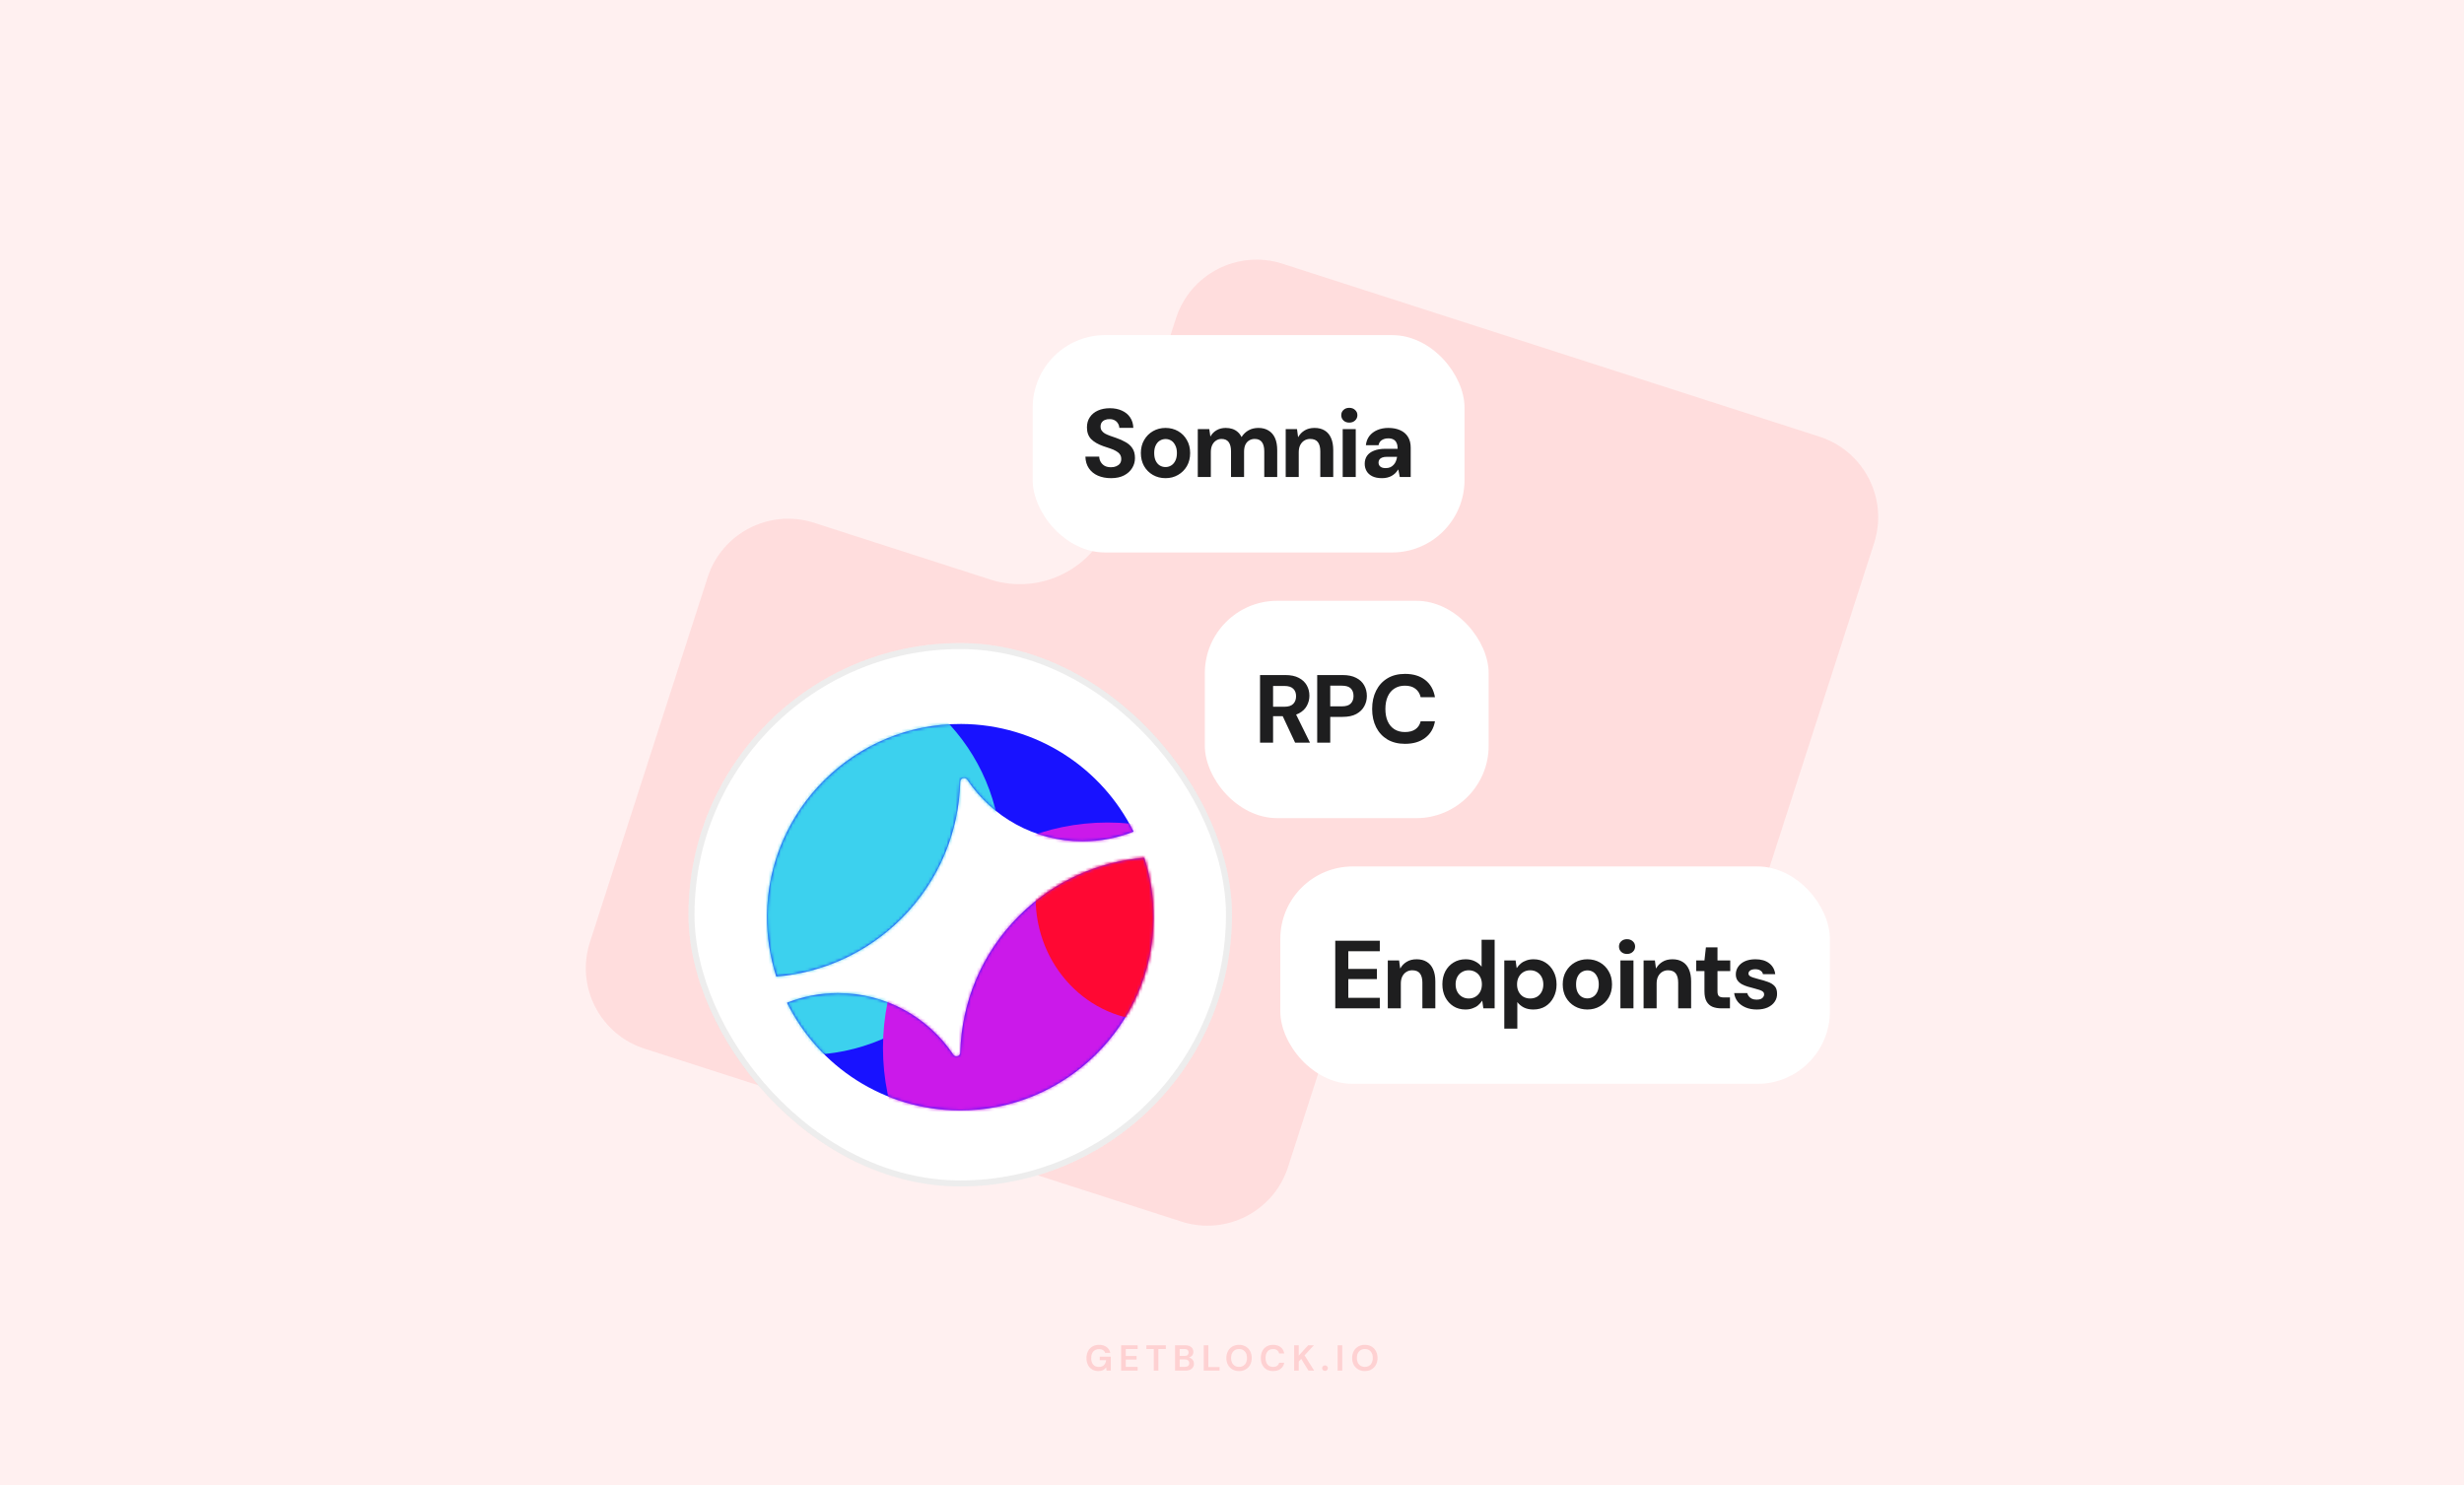 <svg width="816" height="492" viewBox="0 0 816 492" fill="none" xmlns="http://www.w3.org/2000/svg">
<rect width="816" height="492" fill="#FFF0F0"/>
<path fill-rule="evenodd" clip-rule="evenodd" d="M602.554 144.638C617.294 149.386 625.392 165.176 620.64 179.905L581.656 300.753C576.904 315.482 561.104 323.574 546.364 318.826L488.072 300.048C471.255 294.631 453.23 303.868 447.806 320.683L426.552 386.568C421.801 401.298 406 409.389 391.26 404.641L213.446 347.362C198.706 342.614 190.608 326.824 195.36 312.095L234.344 191.247C239.096 176.518 254.896 168.426 269.636 173.174L327.928 191.952C344.745 197.369 362.77 188.132 368.194 171.317L389.448 105.432C394.199 90.702 410 82.611 424.74 87.359L602.554 144.638Z" fill="#FFDDDD"/>
<path opacity="0.16" d="M363.747 454.144C362.955 454.144 362.263 453.964 361.671 453.604C361.079 453.244 360.619 452.744 360.291 452.104C359.963 451.456 359.799 450.704 359.799 449.848C359.799 448.984 359.967 448.224 360.303 447.568C360.647 446.904 361.131 446.388 361.755 446.02C362.387 445.644 363.135 445.456 363.999 445.456C364.983 445.456 365.799 445.692 366.447 446.164C367.095 446.636 367.515 447.288 367.707 448.12H365.991C365.863 447.728 365.631 447.424 365.295 447.208C364.959 446.984 364.527 446.872 363.999 446.872C363.159 446.872 362.511 447.14 362.055 447.676C361.599 448.204 361.371 448.932 361.371 449.86C361.371 450.788 361.595 451.508 362.043 452.02C362.499 452.524 363.115 452.776 363.891 452.776C364.651 452.776 365.223 452.572 365.607 452.164C365.999 451.748 366.235 451.204 366.315 450.532H364.191V449.38H367.863V454H366.447L366.327 452.896C366.055 453.296 365.715 453.604 365.307 453.82C364.899 454.036 364.379 454.144 363.747 454.144ZM371.277 454V445.6H376.761V446.836H372.813V449.14H376.401V450.34H372.813V452.764H376.761V454H371.277ZM382.09 454V446.836H379.642V445.6H386.086V446.836H383.626V454H382.09ZM389.144 454V445.6H392.516C393.388 445.6 394.052 445.804 394.508 446.212C394.972 446.612 395.204 447.128 395.204 447.76C395.204 448.288 395.06 448.712 394.772 449.032C394.492 449.344 394.148 449.556 393.74 449.668C394.22 449.764 394.616 450.004 394.928 450.388C395.24 450.764 395.396 451.204 395.396 451.708C395.396 452.372 395.156 452.92 394.676 453.352C394.196 453.784 393.516 454 392.636 454H389.144ZM390.68 449.128H392.288C392.72 449.128 393.052 449.028 393.284 448.828C393.516 448.628 393.632 448.344 393.632 447.976C393.632 447.624 393.516 447.348 393.284 447.148C393.06 446.94 392.72 446.836 392.264 446.836H390.68V449.128ZM390.68 452.752H392.396C392.852 452.752 393.204 452.648 393.452 452.44C393.708 452.224 393.836 451.924 393.836 451.54C393.836 451.148 393.704 450.84 393.44 450.616C393.176 450.392 392.82 450.28 392.372 450.28H390.68V452.752ZM398.634 454V445.6H400.17V452.8H403.89V454H398.634ZM410.338 454.144C409.498 454.144 408.762 453.96 408.13 453.592C407.506 453.224 407.014 452.716 406.654 452.068C406.302 451.412 406.126 450.656 406.126 449.8C406.126 448.944 406.302 448.192 406.654 447.544C407.014 446.888 407.506 446.376 408.13 446.008C408.762 445.64 409.498 445.456 410.338 445.456C411.17 445.456 411.902 445.64 412.534 446.008C413.166 446.376 413.658 446.888 414.01 447.544C414.362 448.192 414.538 448.944 414.538 449.8C414.538 450.656 414.362 451.412 414.01 452.068C413.658 452.716 413.166 453.224 412.534 453.592C411.902 453.96 411.17 454.144 410.338 454.144ZM410.338 452.764C411.138 452.764 411.774 452.5 412.246 451.972C412.726 451.444 412.966 450.72 412.966 449.8C412.966 448.88 412.726 448.156 412.246 447.628C411.774 447.1 411.138 446.836 410.338 446.836C409.538 446.836 408.898 447.1 408.418 447.628C407.938 448.156 407.698 448.88 407.698 449.8C407.698 450.72 407.938 451.444 408.418 451.972C408.898 452.5 409.538 452.764 410.338 452.764ZM421.618 454.144C420.77 454.144 420.042 453.964 419.434 453.604C418.826 453.236 418.358 452.728 418.03 452.08C417.702 451.424 417.538 450.668 417.538 449.812C417.538 448.956 417.702 448.2 418.03 447.544C418.358 446.888 418.826 446.376 419.434 446.008C420.042 445.64 420.77 445.456 421.618 445.456C422.626 445.456 423.45 445.708 424.09 446.212C424.738 446.708 425.142 447.408 425.302 448.312H423.61C423.506 447.856 423.282 447.5 422.938 447.244C422.602 446.98 422.154 446.848 421.594 446.848C420.818 446.848 420.21 447.112 419.77 447.64C419.33 448.168 419.11 448.892 419.11 449.812C419.11 450.732 419.33 451.456 419.77 451.984C420.21 452.504 420.818 452.764 421.594 452.764C422.154 452.764 422.602 452.644 422.938 452.404C423.282 452.156 423.506 451.816 423.61 451.384H425.302C425.142 452.248 424.738 452.924 424.09 453.412C423.45 453.9 422.626 454.144 421.618 454.144ZM428.582 454V445.6H430.118V448.996L433.226 445.6H435.122L432.026 448.936L435.206 454H433.322L430.922 450.112L430.118 450.988V454H428.582ZM438.802 454.084C438.522 454.084 438.29 453.996 438.106 453.82C437.93 453.644 437.842 453.432 437.842 453.184C437.842 452.928 437.93 452.712 438.106 452.536C438.29 452.36 438.522 452.272 438.802 452.272C439.082 452.272 439.31 452.36 439.486 452.536C439.67 452.712 439.762 452.928 439.762 453.184C439.762 453.432 439.67 453.644 439.486 453.82C439.31 453.996 439.082 454.084 438.802 454.084ZM442.98 454V445.6H444.516V454H442.98ZM452 454.144C451.16 454.144 450.424 453.96 449.792 453.592C449.168 453.224 448.676 452.716 448.316 452.068C447.964 451.412 447.788 450.656 447.788 449.8C447.788 448.944 447.964 448.192 448.316 447.544C448.676 446.888 449.168 446.376 449.792 446.008C450.424 445.64 451.16 445.456 452 445.456C452.832 445.456 453.564 445.64 454.196 446.008C454.828 446.376 455.32 446.888 455.672 447.544C456.024 448.192 456.2 448.944 456.2 449.8C456.2 450.656 456.024 451.412 455.672 452.068C455.32 452.716 454.828 453.224 454.196 453.592C453.564 453.96 452.832 454.144 452 454.144ZM452 452.764C452.8 452.764 453.436 452.5 453.908 451.972C454.388 451.444 454.628 450.72 454.628 449.8C454.628 448.88 454.388 448.156 453.908 447.628C453.436 447.1 452.8 446.836 452 446.836C451.2 446.836 450.56 447.1 450.08 447.628C449.6 448.156 449.36 448.88 449.36 449.8C449.36 450.72 449.6 451.444 450.08 451.972C450.56 452.5 451.2 452.764 452 452.764Z" fill="#F43137"/>
<rect x="424" y="287" width="182" height="72" rx="24" fill="white"/>
<path d="M442.197 334V311.6H456.949V315.088H446.517V320.944H455.989V324.304H446.517V330.512H456.949V334H442.197ZM459.593 334V318.128H463.337L463.689 320.752H463.753C464.265 319.835 464.969 319.109 465.865 318.576C466.761 318.021 467.859 317.744 469.161 317.744C470.483 317.744 471.603 318.032 472.521 318.608C473.438 319.163 474.131 319.984 474.601 321.072C475.091 322.16 475.337 323.504 475.337 325.104V334H471.049V325.488C471.049 324.165 470.782 323.152 470.249 322.448C469.715 321.744 468.862 321.392 467.689 321.392C466.963 321.392 466.313 321.573 465.737 321.936C465.182 322.277 464.734 322.779 464.393 323.44C464.073 324.08 463.913 324.869 463.913 325.808V334H459.593ZM485.284 334.384C483.79 334.384 482.468 334.021 481.316 333.296C480.185 332.571 479.289 331.579 478.628 330.32C477.988 329.061 477.668 327.632 477.668 326.032C477.668 324.453 477.988 323.035 478.628 321.776C479.289 320.517 480.196 319.536 481.348 318.832C482.521 318.107 483.865 317.744 485.38 317.744C486.574 317.744 487.62 317.979 488.516 318.448C489.412 318.896 490.126 319.483 490.66 320.208V311.28H494.98V334H491.236L490.884 331.504H490.82C490.457 332.059 490.009 332.56 489.476 333.008C488.964 333.435 488.356 333.765 487.652 334C486.969 334.256 486.18 334.384 485.284 334.384ZM486.404 330.736C487.257 330.736 488.014 330.533 488.676 330.128C489.337 329.723 489.849 329.168 490.212 328.464C490.574 327.76 490.756 326.949 490.756 326.032C490.756 325.136 490.574 324.336 490.212 323.632C489.849 322.928 489.337 322.384 488.676 322C488.014 321.595 487.246 321.392 486.372 321.392C485.54 321.392 484.793 321.595 484.132 322C483.47 322.384 482.958 322.928 482.596 323.632C482.233 324.336 482.052 325.136 482.052 326.032C482.052 326.949 482.233 327.76 482.596 328.464C482.958 329.168 483.47 329.723 484.132 330.128C484.793 330.533 485.55 330.736 486.404 330.736ZM498.174 340.72V318.128H501.918L502.27 320.624H502.334C502.696 320.069 503.134 319.579 503.646 319.152C504.179 318.704 504.798 318.363 505.502 318.128C506.206 317.872 506.995 317.744 507.87 317.744C509.363 317.744 510.675 318.107 511.806 318.832C512.958 319.557 513.854 320.549 514.494 321.808C515.155 323.045 515.486 324.475 515.486 326.096C515.486 327.675 515.155 329.093 514.494 330.352C513.854 331.611 512.958 332.603 511.806 333.328C510.654 334.032 509.31 334.384 507.774 334.384C506.579 334.384 505.534 334.16 504.638 333.712C503.742 333.243 503.027 332.645 502.494 331.92V340.72H498.174ZM506.75 330.736C507.603 330.736 508.36 330.544 509.022 330.16C509.683 329.755 510.195 329.2 510.558 328.496C510.92 327.792 511.102 326.992 511.102 326.096C511.102 325.179 510.92 324.368 510.558 323.664C510.195 322.96 509.683 322.405 509.022 322C508.36 321.595 507.603 321.392 506.75 321.392C505.896 321.392 505.139 321.595 504.478 322C503.816 322.405 503.304 322.96 502.942 323.664C502.579 324.347 502.398 325.147 502.398 326.064C502.398 326.981 502.579 327.792 502.942 328.496C503.304 329.2 503.816 329.755 504.478 330.16C505.139 330.544 505.896 330.736 506.75 330.736ZM525.688 334.384C524.152 334.384 522.765 334.032 521.528 333.328C520.29 332.624 519.309 331.643 518.584 330.384C517.88 329.125 517.528 327.685 517.528 326.064C517.528 324.421 517.89 322.981 518.616 321.744C519.341 320.485 520.322 319.504 521.56 318.8C522.797 318.096 524.173 317.744 525.688 317.744C527.224 317.744 528.61 318.096 529.848 318.8C531.085 319.504 532.056 320.485 532.76 321.744C533.485 322.981 533.848 324.421 533.848 326.064C533.848 327.707 533.485 329.157 532.76 330.416C532.034 331.653 531.053 332.624 529.816 333.328C528.6 334.032 527.224 334.384 525.688 334.384ZM525.688 330.704C526.37 330.704 526.989 330.533 527.544 330.192C528.12 329.851 528.578 329.339 528.92 328.656C529.282 327.952 529.464 327.088 529.464 326.064C529.464 325.04 529.282 324.187 528.92 323.504C528.578 322.8 528.13 322.277 527.576 321.936C527.021 321.595 526.402 321.424 525.72 321.424C525.037 321.424 524.408 321.595 523.832 321.936C523.256 322.277 522.797 322.8 522.456 323.504C522.114 324.187 521.944 325.04 521.944 326.064C521.944 327.088 522.114 327.952 522.456 328.656C522.797 329.339 523.245 329.851 523.8 330.192C524.376 330.533 525.005 330.704 525.688 330.704ZM536.633 334V318.128H540.953V334H536.633ZM538.809 315.984C538.019 315.984 537.379 315.749 536.889 315.28C536.398 314.811 536.153 314.224 536.153 313.52C536.153 312.816 536.398 312.24 536.889 311.792C537.379 311.323 538.019 311.088 538.809 311.088C539.598 311.088 540.238 311.323 540.729 311.792C541.241 312.24 541.497 312.816 541.497 313.52C541.497 314.224 541.241 314.811 540.729 315.28C540.238 315.749 539.598 315.984 538.809 315.984ZM544.305 334V318.128H548.049L548.401 320.752H548.465C548.977 319.835 549.681 319.109 550.577 318.576C551.473 318.021 552.572 317.744 553.873 317.744C555.196 317.744 556.316 318.032 557.233 318.608C558.151 319.163 558.844 319.984 559.313 321.072C559.804 322.16 560.049 323.504 560.049 325.104V334H555.761V325.488C555.761 324.165 555.495 323.152 554.961 322.448C554.428 321.744 553.575 321.392 552.401 321.392C551.676 321.392 551.025 321.573 550.449 321.936C549.895 322.277 549.447 322.779 549.105 323.44C548.785 324.08 548.625 324.869 548.625 325.808V334H544.305ZM570.092 334C568.962 334 567.97 333.829 567.116 333.488C566.284 333.125 565.634 332.539 565.164 331.728C564.695 330.896 564.46 329.765 564.46 328.336V321.648H561.74V318.128H564.46L564.94 313.808H568.78V318.128H573.004V321.648H568.78V328.4C568.78 329.147 568.94 329.669 569.26 329.968C569.58 330.245 570.124 330.384 570.892 330.384H572.908V334H570.092ZM581.79 334.384C580.382 334.384 579.134 334.149 578.046 333.68C576.958 333.211 576.094 332.571 575.454 331.76C574.814 330.928 574.43 329.989 574.302 328.944H578.622C578.729 329.328 578.91 329.691 579.166 330.032C579.422 330.352 579.763 330.619 580.19 330.832C580.638 331.024 581.15 331.12 581.726 331.12C582.302 331.12 582.771 331.045 583.134 330.896C583.497 330.725 583.763 330.512 583.934 330.256C584.126 329.979 584.222 329.701 584.222 329.424C584.222 328.997 584.083 328.677 583.806 328.464C583.55 328.229 583.166 328.037 582.654 327.888C582.163 327.717 581.577 327.547 580.894 327.376C580.211 327.205 579.507 327.013 578.782 326.8C578.078 326.587 577.427 326.32 576.83 326C576.233 325.659 575.753 325.232 575.39 324.72C575.027 324.187 574.846 323.525 574.846 322.736C574.846 321.819 575.102 320.987 575.614 320.24C576.126 319.472 576.862 318.864 577.822 318.416C578.803 317.968 579.977 317.744 581.342 317.744C583.241 317.744 584.755 318.181 585.886 319.056C587.038 319.931 587.71 321.136 587.902 322.672H583.838C583.731 322.16 583.454 321.765 583.006 321.488C582.579 321.189 582.014 321.04 581.31 321.04C580.585 321.04 580.019 321.179 579.614 321.456C579.23 321.733 579.038 322.075 579.038 322.48C579.038 322.779 579.166 323.035 579.422 323.248C579.699 323.461 580.083 323.643 580.574 323.792C581.065 323.941 581.651 324.112 582.334 324.304C583.486 324.581 584.521 324.891 585.438 325.232C586.377 325.552 587.123 326.011 587.678 326.608C588.233 327.184 588.51 328.027 588.51 329.136C588.531 330.139 588.265 331.035 587.71 331.824C587.177 332.613 586.398 333.243 585.374 333.712C584.371 334.16 583.177 334.384 581.79 334.384Z" fill="#1E1E1F"/>
<rect x="228" y="213" width="180" height="180" rx="90" fill="white"/>
<rect x="229" y="214" width="178" height="178" rx="89" stroke="#1E1E1F" stroke-opacity="0.08" stroke-width="2"/>
<rect x="342" y="111" width="143" height="72" rx="24" fill="white"/>
<path d="M367.93 158.384C366.309 158.384 364.858 158.107 363.578 157.552C362.32 156.997 361.328 156.187 360.602 155.12C359.877 154.053 359.493 152.763 359.45 151.248H364.026C364.048 151.909 364.218 152.507 364.538 153.04C364.858 153.573 365.296 154 365.85 154.32C366.426 154.619 367.12 154.768 367.93 154.768C368.592 154.768 369.168 154.661 369.658 154.448C370.17 154.235 370.576 153.936 370.874 153.552C371.173 153.147 371.322 152.645 371.322 152.048C371.322 151.408 371.162 150.875 370.842 150.448C370.522 150.021 370.085 149.659 369.53 149.36C368.976 149.04 368.336 148.763 367.61 148.528C366.906 148.293 366.17 148.048 365.402 147.792C363.632 147.173 362.277 146.384 361.338 145.424C360.421 144.464 359.962 143.184 359.962 141.584C359.962 140.261 360.282 139.131 360.922 138.192C361.562 137.232 362.458 136.496 363.61 135.984C364.762 135.472 366.074 135.216 367.546 135.216C369.061 135.216 370.394 135.483 371.546 136.016C372.698 136.528 373.605 137.275 374.266 138.256C374.928 139.237 375.28 140.389 375.322 141.712H370.682C370.661 141.179 370.512 140.699 370.234 140.272C369.978 139.824 369.616 139.472 369.146 139.216C368.677 138.96 368.122 138.832 367.482 138.832C366.928 138.811 366.416 138.896 365.946 139.088C365.498 139.259 365.136 139.536 364.858 139.92C364.602 140.283 364.474 140.741 364.474 141.296C364.474 141.829 364.602 142.277 364.858 142.64C365.114 143.003 365.466 143.323 365.914 143.6C366.384 143.856 366.938 144.101 367.578 144.336C368.218 144.571 368.922 144.816 369.69 145.072C370.821 145.456 371.845 145.915 372.762 146.448C373.701 146.96 374.448 147.632 375.002 148.464C375.578 149.296 375.866 150.384 375.866 151.728C375.866 152.923 375.557 154.021 374.938 155.024C374.341 156.027 373.456 156.837 372.282 157.456C371.109 158.075 369.658 158.384 367.93 158.384ZM385.98 158.384C384.444 158.384 383.058 158.032 381.82 157.328C380.583 156.624 379.602 155.643 378.876 154.384C378.172 153.125 377.82 151.685 377.82 150.064C377.82 148.421 378.183 146.981 378.908 145.744C379.634 144.485 380.615 143.504 381.852 142.8C383.09 142.096 384.466 141.744 385.98 141.744C387.516 141.744 388.903 142.096 390.14 142.8C391.378 143.504 392.348 144.485 393.052 145.744C393.778 146.981 394.14 148.421 394.14 150.064C394.14 151.707 393.778 153.157 393.052 154.416C392.327 155.653 391.346 156.624 390.108 157.328C388.892 158.032 387.516 158.384 385.98 158.384ZM385.98 154.704C386.663 154.704 387.282 154.533 387.836 154.192C388.412 153.851 388.871 153.339 389.212 152.656C389.575 151.952 389.756 151.088 389.756 150.064C389.756 149.04 389.575 148.187 389.212 147.504C388.871 146.8 388.423 146.277 387.868 145.936C387.314 145.595 386.695 145.424 386.012 145.424C385.33 145.424 384.7 145.595 384.124 145.936C383.548 146.277 383.09 146.8 382.748 147.504C382.407 148.187 382.236 149.04 382.236 150.064C382.236 151.088 382.407 151.952 382.748 152.656C383.09 153.339 383.538 153.851 384.092 154.192C384.668 154.533 385.298 154.704 385.98 154.704ZM396.668 158V142.128H400.476L400.828 144.528H400.892C401.404 143.632 402.086 142.949 402.94 142.48C403.793 141.989 404.785 141.744 405.916 141.744C406.726 141.744 407.452 141.851 408.092 142.064C408.753 142.277 409.34 142.608 409.852 143.056C410.364 143.483 410.79 144.037 411.132 144.72H411.196C411.793 143.781 412.55 143.056 413.468 142.544C414.406 142.011 415.505 141.744 416.764 141.744C418.065 141.744 419.174 142.032 420.092 142.608C421.03 143.163 421.745 143.984 422.236 145.072C422.726 146.16 422.972 147.504 422.972 149.104V158H418.684V149.488C418.684 148.165 418.428 147.152 417.916 146.448C417.404 145.744 416.604 145.392 415.516 145.392C414.812 145.392 414.193 145.563 413.66 145.904C413.126 146.224 412.71 146.704 412.412 147.344C412.134 147.963 411.996 148.731 411.996 149.648V158H407.676V149.488C407.676 148.165 407.42 147.152 406.908 146.448C406.396 145.744 405.596 145.392 404.508 145.392C403.846 145.392 403.249 145.573 402.716 145.936C402.182 146.277 401.756 146.779 401.436 147.44C401.137 148.08 400.988 148.869 400.988 149.808V158H396.668ZM425.785 158V142.128H429.529L429.881 144.752H429.945C430.457 143.835 431.161 143.109 432.057 142.576C432.953 142.021 434.052 141.744 435.353 141.744C436.676 141.744 437.796 142.032 438.713 142.608C439.631 143.163 440.324 143.984 440.793 145.072C441.284 146.16 441.529 147.504 441.529 149.104V158H437.241V149.488C437.241 148.165 436.975 147.152 436.441 146.448C435.908 145.744 435.055 145.392 433.881 145.392C433.156 145.392 432.505 145.573 431.929 145.936C431.375 146.277 430.927 146.779 430.585 147.44C430.265 148.08 430.105 148.869 430.105 149.808V158H425.785ZM444.66 158V142.128H448.98V158H444.66ZM446.836 139.984C446.047 139.984 445.407 139.749 444.916 139.28C444.426 138.811 444.18 138.224 444.18 137.52C444.18 136.816 444.426 136.24 444.916 135.792C445.407 135.323 446.047 135.088 446.836 135.088C447.626 135.088 448.266 135.323 448.756 135.792C449.268 136.24 449.524 136.816 449.524 137.52C449.524 138.224 449.268 138.811 448.756 139.28C448.266 139.749 447.626 139.984 446.836 139.984ZM457.677 158.384C456.375 158.384 455.298 158.171 454.445 157.744C453.591 157.317 452.962 156.741 452.557 156.016C452.151 155.291 451.949 154.491 451.949 153.616C451.949 152.635 452.194 151.771 452.685 151.024C453.197 150.277 453.965 149.701 454.989 149.296C456.013 148.869 457.303 148.656 458.861 148.656H462.861C462.861 147.867 462.743 147.227 462.509 146.736C462.295 146.224 461.954 145.84 461.485 145.584C461.037 145.328 460.461 145.2 459.757 145.2C458.925 145.2 458.21 145.392 457.613 145.776C457.037 146.139 456.674 146.704 456.525 147.472H452.333C452.461 146.299 452.845 145.285 453.485 144.432C454.146 143.579 455.021 142.917 456.109 142.448C457.197 141.979 458.413 141.744 459.757 141.744C461.293 141.744 462.615 142 463.725 142.512C464.834 143.003 465.687 143.739 466.285 144.72C466.882 145.68 467.181 146.853 467.181 148.24V158H463.565L463.085 155.536H463.021C462.743 155.984 462.423 156.389 462.061 156.752C461.698 157.093 461.293 157.392 460.845 157.648C460.418 157.883 459.938 158.064 459.405 158.192C458.871 158.32 458.295 158.384 457.677 158.384ZM458.893 155.056C459.469 155.056 459.981 154.96 460.429 154.768C460.877 154.555 461.25 154.277 461.549 153.936C461.869 153.595 462.114 153.2 462.285 152.752C462.477 152.283 462.605 151.803 462.669 151.312H459.341C458.679 151.312 458.135 151.397 457.709 151.568C457.303 151.717 457.005 151.941 456.813 152.24C456.621 152.517 456.525 152.848 456.525 153.232C456.525 153.616 456.621 153.947 456.813 154.224C457.005 154.501 457.282 154.715 457.645 154.864C458.007 154.992 458.423 155.056 458.893 155.056Z" fill="#1E1E1F"/>
<rect x="399" y="199" width="94" height="72" rx="24" fill="white"/>
<path d="M417.284 246V223.6H425.668C427.46 223.6 428.943 223.909 430.116 224.528C431.311 225.147 432.196 225.979 432.772 227.024C433.348 228.048 433.636 229.189 433.636 230.448C433.636 231.643 433.348 232.763 432.772 233.808C432.217 234.832 431.343 235.664 430.148 236.304C428.975 236.923 427.46 237.232 425.604 237.232H421.604V246H417.284ZM428.9 246L424.292 236.144H428.964L433.828 246H428.9ZM421.604 234.096H425.38C426.703 234.096 427.673 233.776 428.292 233.136C428.911 232.496 429.22 231.653 429.22 230.608C429.22 229.563 428.911 228.741 428.292 228.144C427.673 227.525 426.703 227.216 425.38 227.216H421.604V234.096ZM436.214 246V223.6H444.63C446.443 223.6 447.937 223.909 449.11 224.528C450.305 225.125 451.19 225.947 451.766 226.992C452.363 228.037 452.662 229.221 452.662 230.544C452.662 231.76 452.374 232.891 451.798 233.936C451.243 234.981 450.369 235.835 449.174 236.496C448.001 237.136 446.486 237.456 444.63 237.456H440.534V246H436.214ZM440.534 233.968H444.374C445.739 233.968 446.721 233.659 447.318 233.04C447.937 232.421 448.246 231.589 448.246 230.544C448.246 229.456 447.937 228.613 447.318 228.016C446.721 227.419 445.739 227.12 444.374 227.12H440.534V233.968ZM465.293 246.384C463.053 246.384 461.112 245.904 459.469 244.944C457.848 243.963 456.6 242.608 455.725 240.88C454.85 239.131 454.413 237.115 454.413 234.832C454.413 232.549 454.85 230.533 455.725 228.784C456.6 227.035 457.848 225.669 459.469 224.688C461.09 223.707 463.032 223.216 465.293 223.216C468.024 223.216 470.253 223.888 471.981 225.232C473.709 226.576 474.786 228.475 475.213 230.928H470.477C470.2 229.733 469.624 228.805 468.749 228.144C467.874 227.461 466.712 227.12 465.261 227.12C463.917 227.12 462.754 227.44 461.773 228.08C460.813 228.699 460.077 229.584 459.565 230.736C459.053 231.888 458.797 233.253 458.797 234.832C458.797 236.411 459.053 237.776 459.565 238.928C460.077 240.059 460.813 240.933 461.773 241.552C462.754 242.171 463.917 242.48 465.261 242.48C466.712 242.48 467.874 242.171 468.749 241.552C469.624 240.933 470.2 240.059 470.477 238.928H475.213C474.808 241.253 473.73 243.077 471.981 244.4C470.253 245.723 468.024 246.384 465.293 246.384Z" fill="#1E1E1F"/>
<g filter="url(#filter0_i_3244_4978)">
<path d="M317.702 366.999C352.836 367.165 381.725 338.662 382.006 303.526C382.062 296.482 380.976 289.7 378.93 283.349C363.801 284.601 349.025 291.007 337.451 302.581C324.902 315.131 318.426 331.446 318.014 347.888C317.984 349.12 316.385 349.572 315.701 348.551C307.466 336.248 293.444 328.148 277.526 328.148C271.563 328.148 265.862 329.285 260.633 331.356C271.045 352.388 292.674 366.878 317.702 366.999Z" fill="#1812FF"/>
<path d="M317.999 258.132C318.03 256.9 319.628 256.448 320.312 257.468C328.548 269.772 342.569 277.872 358.487 277.872C364.455 277.872 370.157 276.731 375.385 274.659C364.978 253.617 343.344 239.121 318.311 239.001C283.173 238.83 254.279 267.348 254.002 302.488C253.947 309.533 255.033 316.32 257.084 322.671C272.207 321.419 286.989 315.013 298.557 303.439C311.107 290.889 317.587 274.573 317.999 258.132Z" fill="#1812FF"/>
<mask id="mask0_3244_4978" style="mask-type:alpha" maskUnits="userSpaceOnUse" x="254" y="239" width="129" height="128">
<path d="M317.702 366.999C352.836 367.165 381.725 338.662 382.006 303.526C382.062 296.482 380.976 289.7 378.93 283.349C363.801 284.601 349.025 291.007 337.451 302.581C324.902 315.131 318.426 331.446 318.014 347.888C317.984 349.12 316.385 349.572 315.701 348.551C307.466 336.248 293.444 328.148 277.526 328.148C271.563 328.148 265.862 329.285 260.633 331.356C271.045 352.388 292.674 366.878 317.702 366.999Z" fill="#1812FF"/>
<path d="M317.999 258.132C318.03 256.9 319.628 256.448 320.312 257.468C328.548 269.772 342.569 277.872 358.487 277.872C364.455 277.872 370.157 276.731 375.385 274.659C364.978 253.617 343.344 239.121 318.311 239.001C283.173 238.83 254.279 267.348 254.002 302.488C253.947 309.533 255.033 316.32 257.084 322.671C272.207 321.419 286.989 315.013 298.557 303.439C311.107 290.889 317.587 274.573 317.999 258.132Z" fill="#1812FF"/>
</mask>
<g mask="url(#mask0_3244_4978)">
<g filter="url(#filter1_f_3244_4978)">
<path d="M266.544 348.655C302.488 348.655 331.627 319.417 331.627 283.349C331.627 247.282 302.488 218.043 266.544 218.043C230.6 218.043 201.461 247.282 201.461 283.349C201.461 319.417 230.6 348.655 266.544 348.655Z" fill="#3CD1EE"/>
</g>
<g filter="url(#filter2_f_3244_4978)">
<path d="M366.802 420.931C407.885 420.931 441.189 387.512 441.189 346.289C441.189 305.065 407.885 271.646 366.802 271.646C325.719 271.646 292.414 305.065 292.414 346.289C292.414 387.512 325.719 420.931 366.802 420.931Z" fill="#CB19EA"/>
</g>
</g>
<mask id="mask1_3244_4978" style="mask-type:alpha" maskUnits="userSpaceOnUse" x="260" y="283" width="123" height="84">
<path d="M317.702 366.999C352.836 367.165 381.725 338.662 382.006 303.526C382.062 296.482 380.976 289.7 378.93 283.349C363.801 284.601 349.025 291.007 337.451 302.581C324.902 315.131 318.426 331.447 318.014 347.888C317.984 349.12 316.385 349.572 315.701 348.552C307.466 336.248 293.444 328.148 277.526 328.148C271.563 328.148 265.862 329.285 260.633 331.356C271.045 352.388 292.674 366.879 317.702 366.999Z" fill="#1812FF"/>
</mask>
<g mask="url(#mask1_3244_4978)">
<g filter="url(#filter3_f_3244_4978)">
<path d="M342.962 296.582C342.962 319.048 360.328 337.26 381.751 337.26C403.173 337.26 420.539 319.048 420.539 296.582C420.539 274.117 403.173 255.905 381.751 255.905C360.328 255.905 342.962 274.117 342.962 296.582Z" fill="#FF0833"/>
</g>
</g>
</g>
<defs>
<filter id="filter0_i_3244_4978" x="254" y="239" width="128.008" height="128.8" filterUnits="userSpaceOnUse" color-interpolation-filters="sRGB">
<feFlood flood-opacity="0" result="BackgroundImageFix"/>
<feBlend mode="normal" in="SourceGraphic" in2="BackgroundImageFix" result="shape"/>
<feColorMatrix in="SourceAlpha" type="matrix" values="0 0 0 0 0 0 0 0 0 0 0 0 0 0 0 0 0 0 127 0" result="hardAlpha"/>
<feOffset dy="0.8"/>
<feGaussianBlur stdDeviation="0.4"/>
<feComposite in2="hardAlpha" operator="arithmetic" k2="-1" k3="1"/>
<feColorMatrix type="matrix" values="0 0 0 0 1 0 0 0 0 1 0 0 0 0 1 0 0 0 1 0"/>
<feBlend mode="overlay" in2="shape" result="effect1_innerShadow_3244_4978"/>
</filter>
<filter id="filter1_f_3244_4978" x="191.461" y="208.043" width="150.164" height="150.612" filterUnits="userSpaceOnUse" color-interpolation-filters="sRGB">
<feFlood flood-opacity="0" result="BackgroundImageFix"/>
<feBlend mode="normal" in="SourceGraphic" in2="BackgroundImageFix" result="shape"/>
<feGaussianBlur stdDeviation="5" result="effect1_foregroundBlur_3244_4978"/>
</filter>
<filter id="filter2_f_3244_4978" x="282.414" y="261.646" width="168.773" height="169.285" filterUnits="userSpaceOnUse" color-interpolation-filters="sRGB">
<feFlood flood-opacity="0" result="BackgroundImageFix"/>
<feBlend mode="normal" in="SourceGraphic" in2="BackgroundImageFix" result="shape"/>
<feGaussianBlur stdDeviation="5" result="effect1_foregroundBlur_3244_4978"/>
</filter>
<filter id="filter3_f_3244_4978" x="334.961" y="247.905" width="93.578" height="97.355" filterUnits="userSpaceOnUse" color-interpolation-filters="sRGB">
<feFlood flood-opacity="0" result="BackgroundImageFix"/>
<feBlend mode="normal" in="SourceGraphic" in2="BackgroundImageFix" result="shape"/>
<feGaussianBlur stdDeviation="4" result="effect1_foregroundBlur_3244_4978"/>
</filter>
</defs>
</svg>
